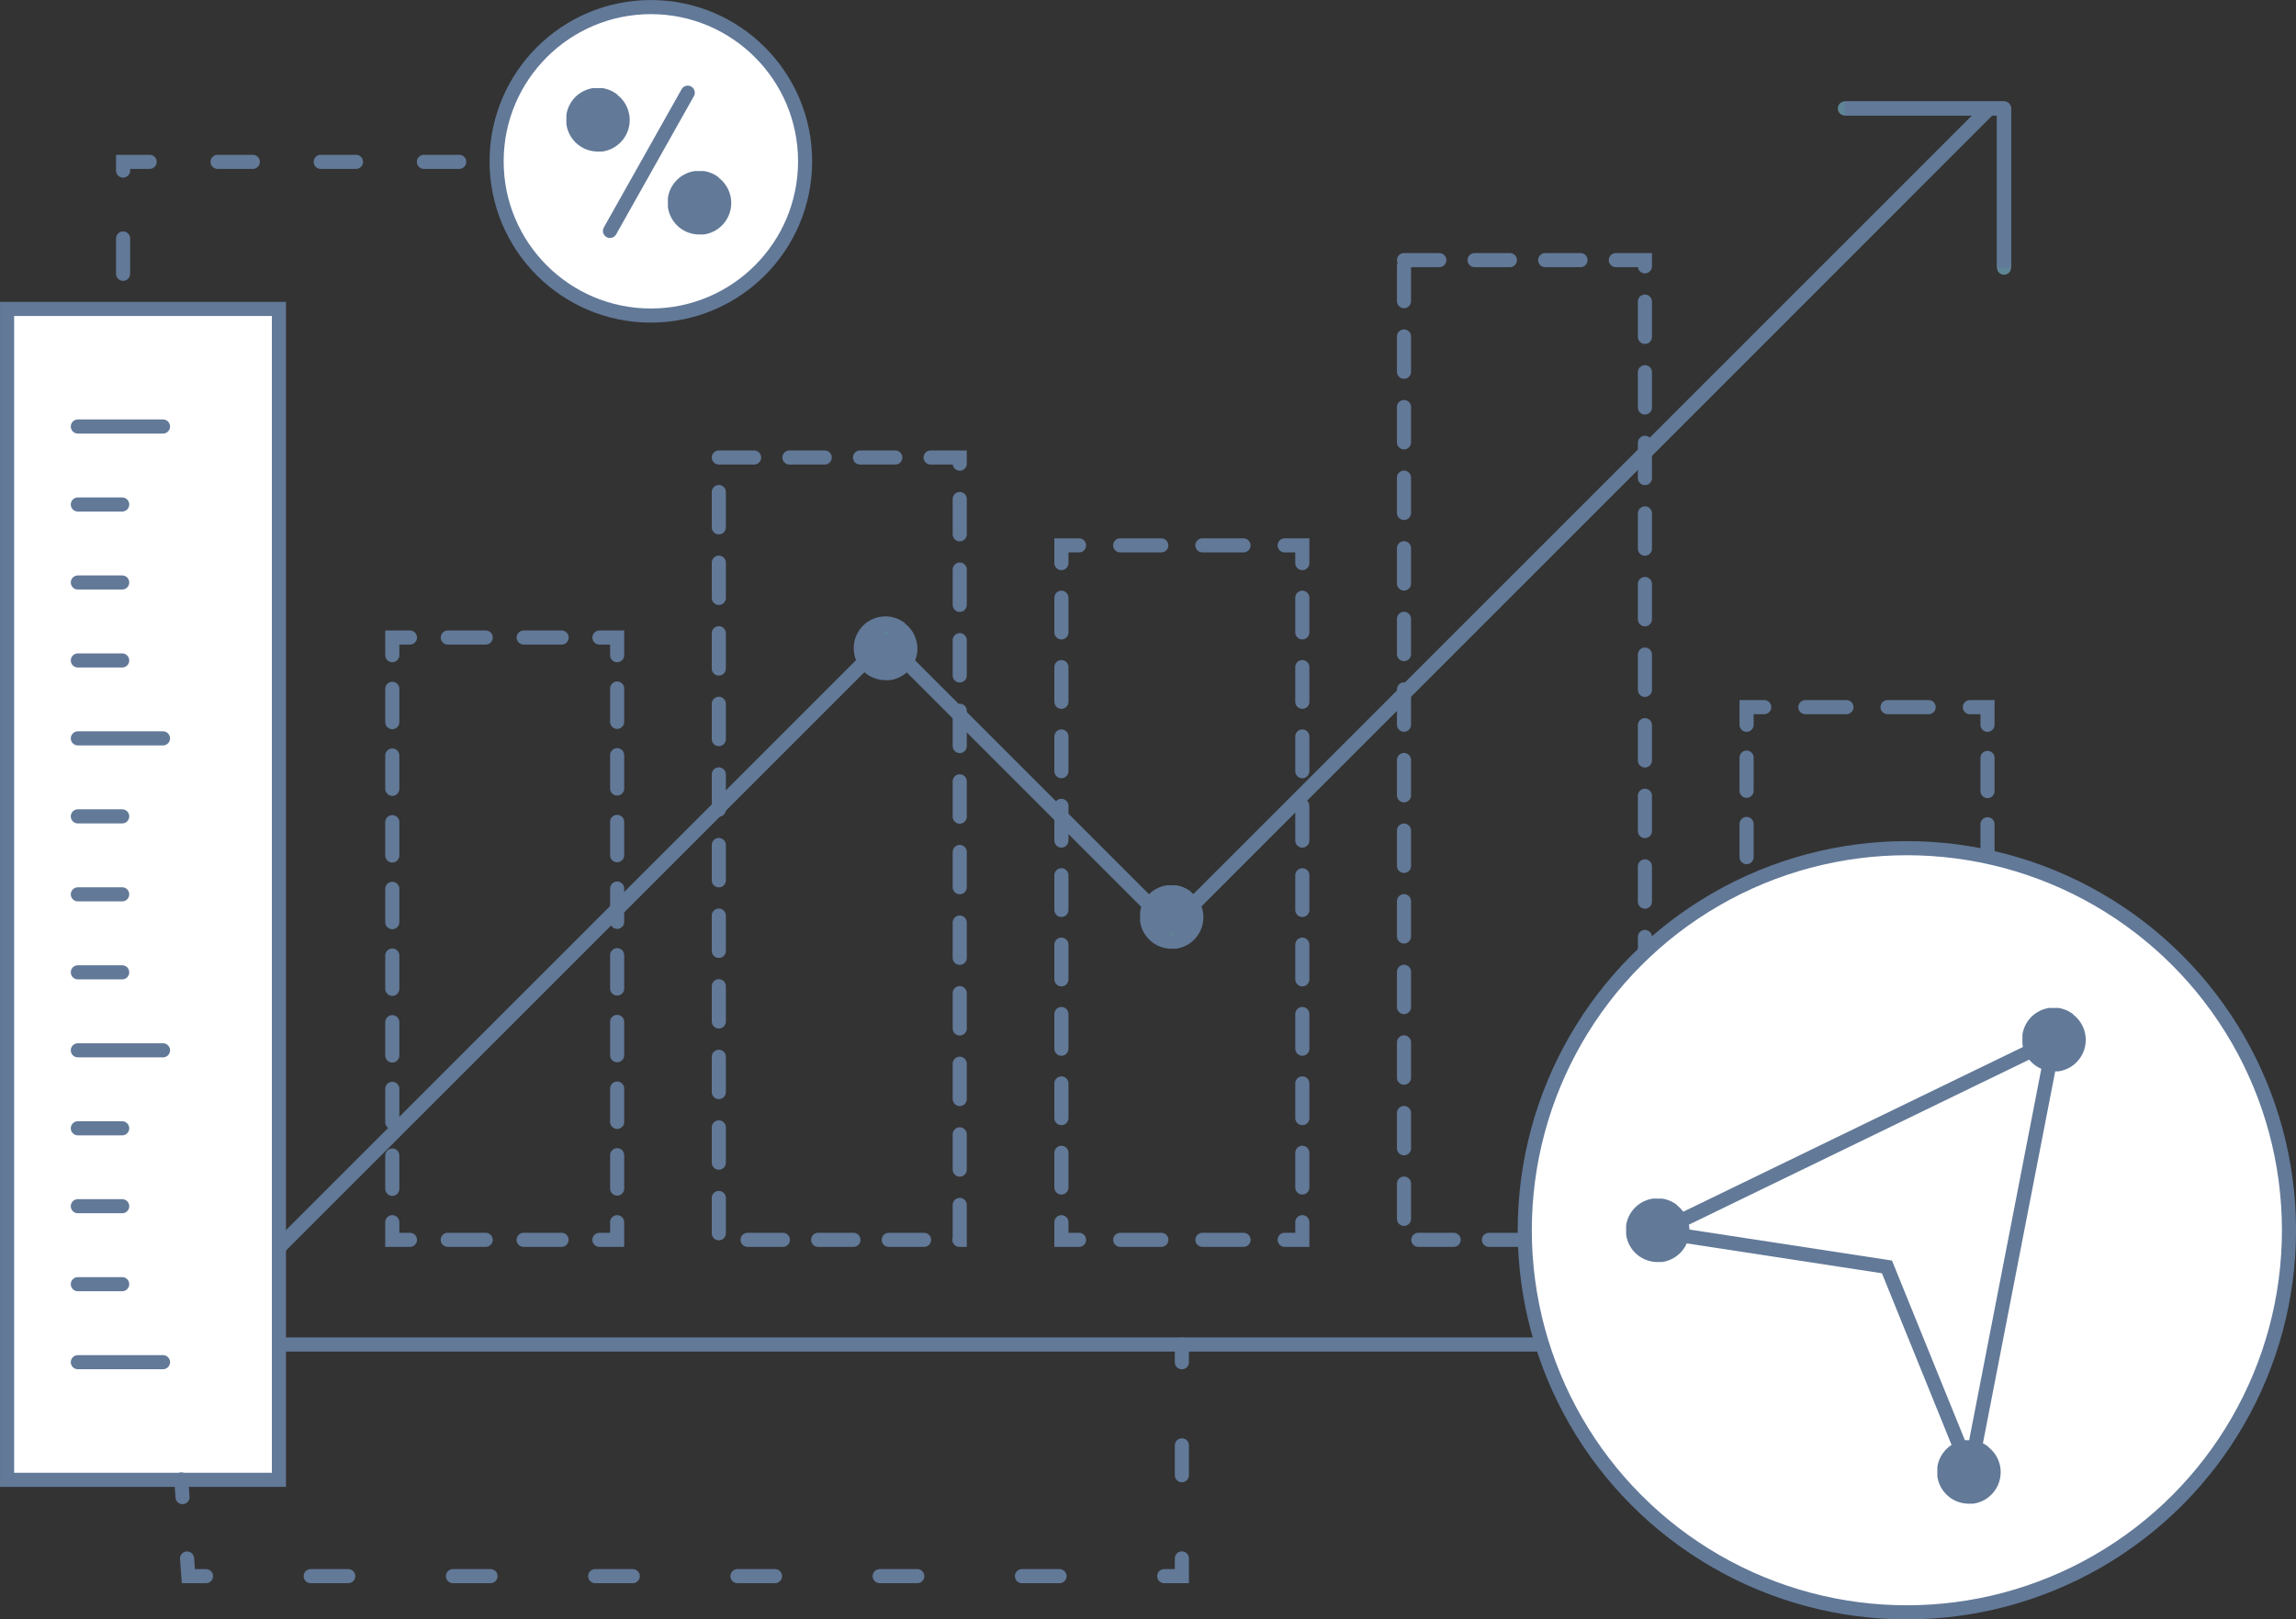 <svg xmlns="http://www.w3.org/2000/svg" xmlns:xlink="http://www.w3.org/1999/xlink" viewBox="0 0 304.4 214.71"><rect x="0" y="0" width="304.4" height="214.71" fill="#333333" stroke="none"/><defs><style>.cls-1{fill:#627998;}.cls-10,.cls-11,.cls-12,.cls-13,.cls-15,.cls-17,.cls-18,.cls-2,.cls-3,.cls-4,.cls-5,.cls-6,.cls-7,.cls-8,.cls-9{fill:none;}.Graphic-Style-5,.cls-10,.cls-11,.cls-12,.cls-13,.cls-14,.cls-15,.cls-16,.cls-17,.cls-18,.cls-2,.cls-3,.cls-7,.cls-8,.cls-9{stroke:#627998;}.cls-10,.cls-11,.cls-12,.cls-13,.cls-14,.cls-15,.cls-17,.cls-18,.cls-2,.cls-3,.cls-6,.cls-8,.cls-9{stroke-linecap:round;}.cls-10,.cls-11,.cls-12,.cls-13,.cls-14,.cls-16,.cls-17,.cls-18,.cls-2,.cls-3,.cls-5,.cls-8,.cls-9{stroke-miterlimit:10;}.Graphic-Style-5,.cls-10,.cls-11,.cls-12,.cls-13,.cls-14,.cls-15,.cls-16,.cls-17,.cls-18,.cls-2,.cls-3,.cls-5,.cls-6,.cls-7,.cls-8,.cls-9{stroke-width:1.87px;}.cls-2{stroke-dasharray:4.68 9;}.cls-5,.cls-6{stroke:#5e8596;}.Graphic-Style-5,.cls-15,.cls-6,.cls-7{stroke-linejoin:round;}.cls-8{stroke-dasharray:5.03 5.03;}.cls-9{stroke-dasharray:4.42 4.42;}.cls-10{stroke-dasharray:4.68 4.68;}.cls-11{stroke-dasharray:5.45 5.45;}.cls-12{stroke-dasharray:4.6 4.6;}.cls-13{stroke-dasharray:4.4 4.4;}.Graphic-Style-5,.cls-14,.cls-16{fill:#fff;}.cls-17{stroke-dasharray:4.98 13.88;}.cls-18{stroke-dasharray:3.96 11.03;}</style><symbol id="New_Symbol" data-name="New Symbol" viewBox="0 0 8.41 8.41"><path class="cls-1" d="M6.77.87A4.2,4.2,0,0,0,0,4.75,4.19,4.19,0,0,0,4.2,8.41a5.07,5.07,0,0,0,.55,0,4.21,4.21,0,0,0,2-7.51Z"/></symbol></defs><title>data_science</title><g id="Layer_2" data-name="Layer 2"><g id="compass"><polyline class="cls-2" points="16.32 49.98 16.32 21.46 83.99 21.46"/><polyline class="cls-3" points="216.08 178.27 24.03 178.27 24.03 46.98"/><rect class="cls-4" x="65.57" y="0.94" width="40.9" height="40.9"/><use width="8.41" height="8.41" transform="translate(113.23 81.77)" xlink:href="#New_Symbol"/><use width="8.41" height="8.41" transform="translate(151.15 117.38)" xlink:href="#New_Symbol"/><polyline class="cls-5" points="36.98 165.39 117.39 84.98 155.26 122.85 263.72 14.38"/><polyline class="cls-6" points="265.69 35.49 265.69 14.38 244.59 14.38"/><polyline class="cls-7" points="36.98 165.39 117.39 84.98 155.26 122.85 263.72 14.38"/><polyline class="cls-7" points="265.69 35.49 265.69 14.38 244.59 14.38"/><polyline class="cls-4" points="36.98 2.66 36.98 164.39 284.52 164.39"/><polyline class="cls-3" points="81.82 162.05 81.82 164.39 79.47 164.39"/><line class="cls-8" x1="74.45" y1="164.39" x2="56.86" y2="164.39"/><polyline class="cls-3" points="54.35 164.39 52.01 164.39 52.01 162.05"/><line class="cls-9" x1="52.01" y1="157.63" x2="52.01" y2="89.08"/><polyline class="cls-3" points="52.01 86.87 52.01 84.53 54.35 84.53"/><line class="cls-8" x1="59.37" y1="84.53" x2="76.96" y2="84.53"/><polyline class="cls-3" points="79.47 84.53 81.82 84.53 81.82 86.87"/><line class="cls-9" x1="81.82" y1="91.29" x2="81.82" y2="159.84"/><rect class="cls-10" x="95.3" y="60.66" width="31.94" height="103.73"/><polyline class="cls-3" points="172.66 162.05 172.66 164.39 170.32 164.39"/><line class="cls-11" x1="164.87" y1="164.39" x2="145.79" y2="164.39"/><polyline class="cls-3" points="143.06 164.39 140.72 164.39 140.72 162.05"/><line class="cls-12" x1="140.72" y1="157.45" x2="140.72" y2="76.95"/><polyline class="cls-3" points="140.72 74.66 140.72 72.31 143.06 72.31"/><line class="cls-11" x1="148.51" y1="72.31" x2="167.59" y2="72.31"/><polyline class="cls-3" points="170.32 72.31 172.66 72.31 172.66 74.66"/><line class="cls-12" x1="172.66" y1="79.25" x2="172.66" y2="159.75"/><rect class="cls-10" x="186.14" y="34.49" width="31.94" height="129.9"/><polyline class="cls-3" points="263.5 162.05 263.5 164.39 261.16 164.39"/><line class="cls-11" x1="255.71" y1="164.39" x2="236.63" y2="164.39"/><polyline class="cls-3" points="233.9 164.39 231.56 164.39 231.56 162.05"/><line class="cls-13" x1="231.56" y1="157.65" x2="231.56" y2="98.3"/><polyline class="cls-3" points="231.56 96.1 231.56 93.76 233.9 93.76"/><line class="cls-11" x1="239.35" y1="93.76" x2="258.43" y2="93.76"/><polyline class="cls-3" points="261.16 93.76 263.5 93.76 263.5 96.1"/><line class="cls-13" x1="263.5" y1="100.49" x2="263.5" y2="159.85"/><circle class="cls-14" cx="252.81" cy="163.12" r="50.66"/><polygon class="cls-3" points="261.2 195.17 272.34 137.85 219.8 163.33 250.17 167.98 261.2 195.17"/><use width="8.41" height="8.41" transform="translate(268.13 133.64)" xlink:href="#New_Symbol"/><use width="8.41" height="8.41" transform="translate(256.85 190.96)" xlink:href="#New_Symbol"/><use width="8.41" height="8.41" transform="translate(215.59 158.92)" xlink:href="#New_Symbol"/><circle class="Graphic-Style-5" cx="86.29" cy="21.39" r="20.45"/><line class="cls-15" x1="91.18" y1="12.29" x2="80.87" y2="30.62"/><use width="8.41" height="8.41" transform="translate(75.09 11.68)" xlink:href="#New_Symbol"/><use width="8.41" height="8.41" transform="translate(88.55 22.68)" xlink:href="#New_Symbol"/><line class="cls-4" x1="186.2" y1="164.39" x2="201.17" y2="164.39"/><line class="cls-4" x1="52.01" y1="164.39" x2="81.82" y2="164.39"/><line class="cls-4" x1="95.3" y1="164.39" x2="125.11" y2="164.39"/><line class="cls-4" x1="141.44" y1="164.39" x2="171.26" y2="164.39"/><rect class="cls-16" x="0.94" y="40.96" width="36.04" height="155.25"/><line class="cls-3" x1="10.32" y1="56.55" x2="21.61" y2="56.55"/><line class="cls-3" x1="10.32" y1="97.9" x2="21.61" y2="97.9"/><line class="cls-3" x1="10.32" y1="139.26" x2="21.61" y2="139.26"/><line class="cls-3" x1="10.32" y1="180.61" x2="21.61" y2="180.61"/><line class="cls-3" x1="10.32" y1="170.27" x2="16.2" y2="170.27"/><line class="cls-3" x1="10.32" y1="159.93" x2="16.2" y2="159.93"/><line class="cls-3" x1="10.32" y1="149.6" x2="16.2" y2="149.6"/><line class="cls-3" x1="10.32" y1="128.92" x2="16.2" y2="128.92"/><line class="cls-3" x1="10.32" y1="118.58" x2="16.2" y2="118.58"/><line class="cls-3" x1="10.32" y1="108.24" x2="16.2" y2="108.24"/><line class="cls-3" x1="10.32" y1="87.57" x2="16.2" y2="87.57"/><line class="cls-3" x1="10.32" y1="77.23" x2="16.2" y2="77.23"/><line class="cls-3" x1="10.32" y1="66.89" x2="16.2" y2="66.89"/><line class="cls-3" x1="24.03" y1="196.16" x2="24.2" y2="198.5"/><polyline class="cls-3" points="24.8 206.64 24.97 208.98 27.31 208.98"/><line class="cls-17" x1="41.19" y1="208.98" x2="147.41" y2="208.98"/><polyline class="cls-3" points="154.35 208.98 156.69 208.98 156.69 206.63"/><line class="cls-18" x1="156.69" y1="195.6" x2="156.69" y2="186.13"/><line class="cls-3" x1="156.69" y1="180.62" x2="156.69" y2="178.27"/></g></g></svg>